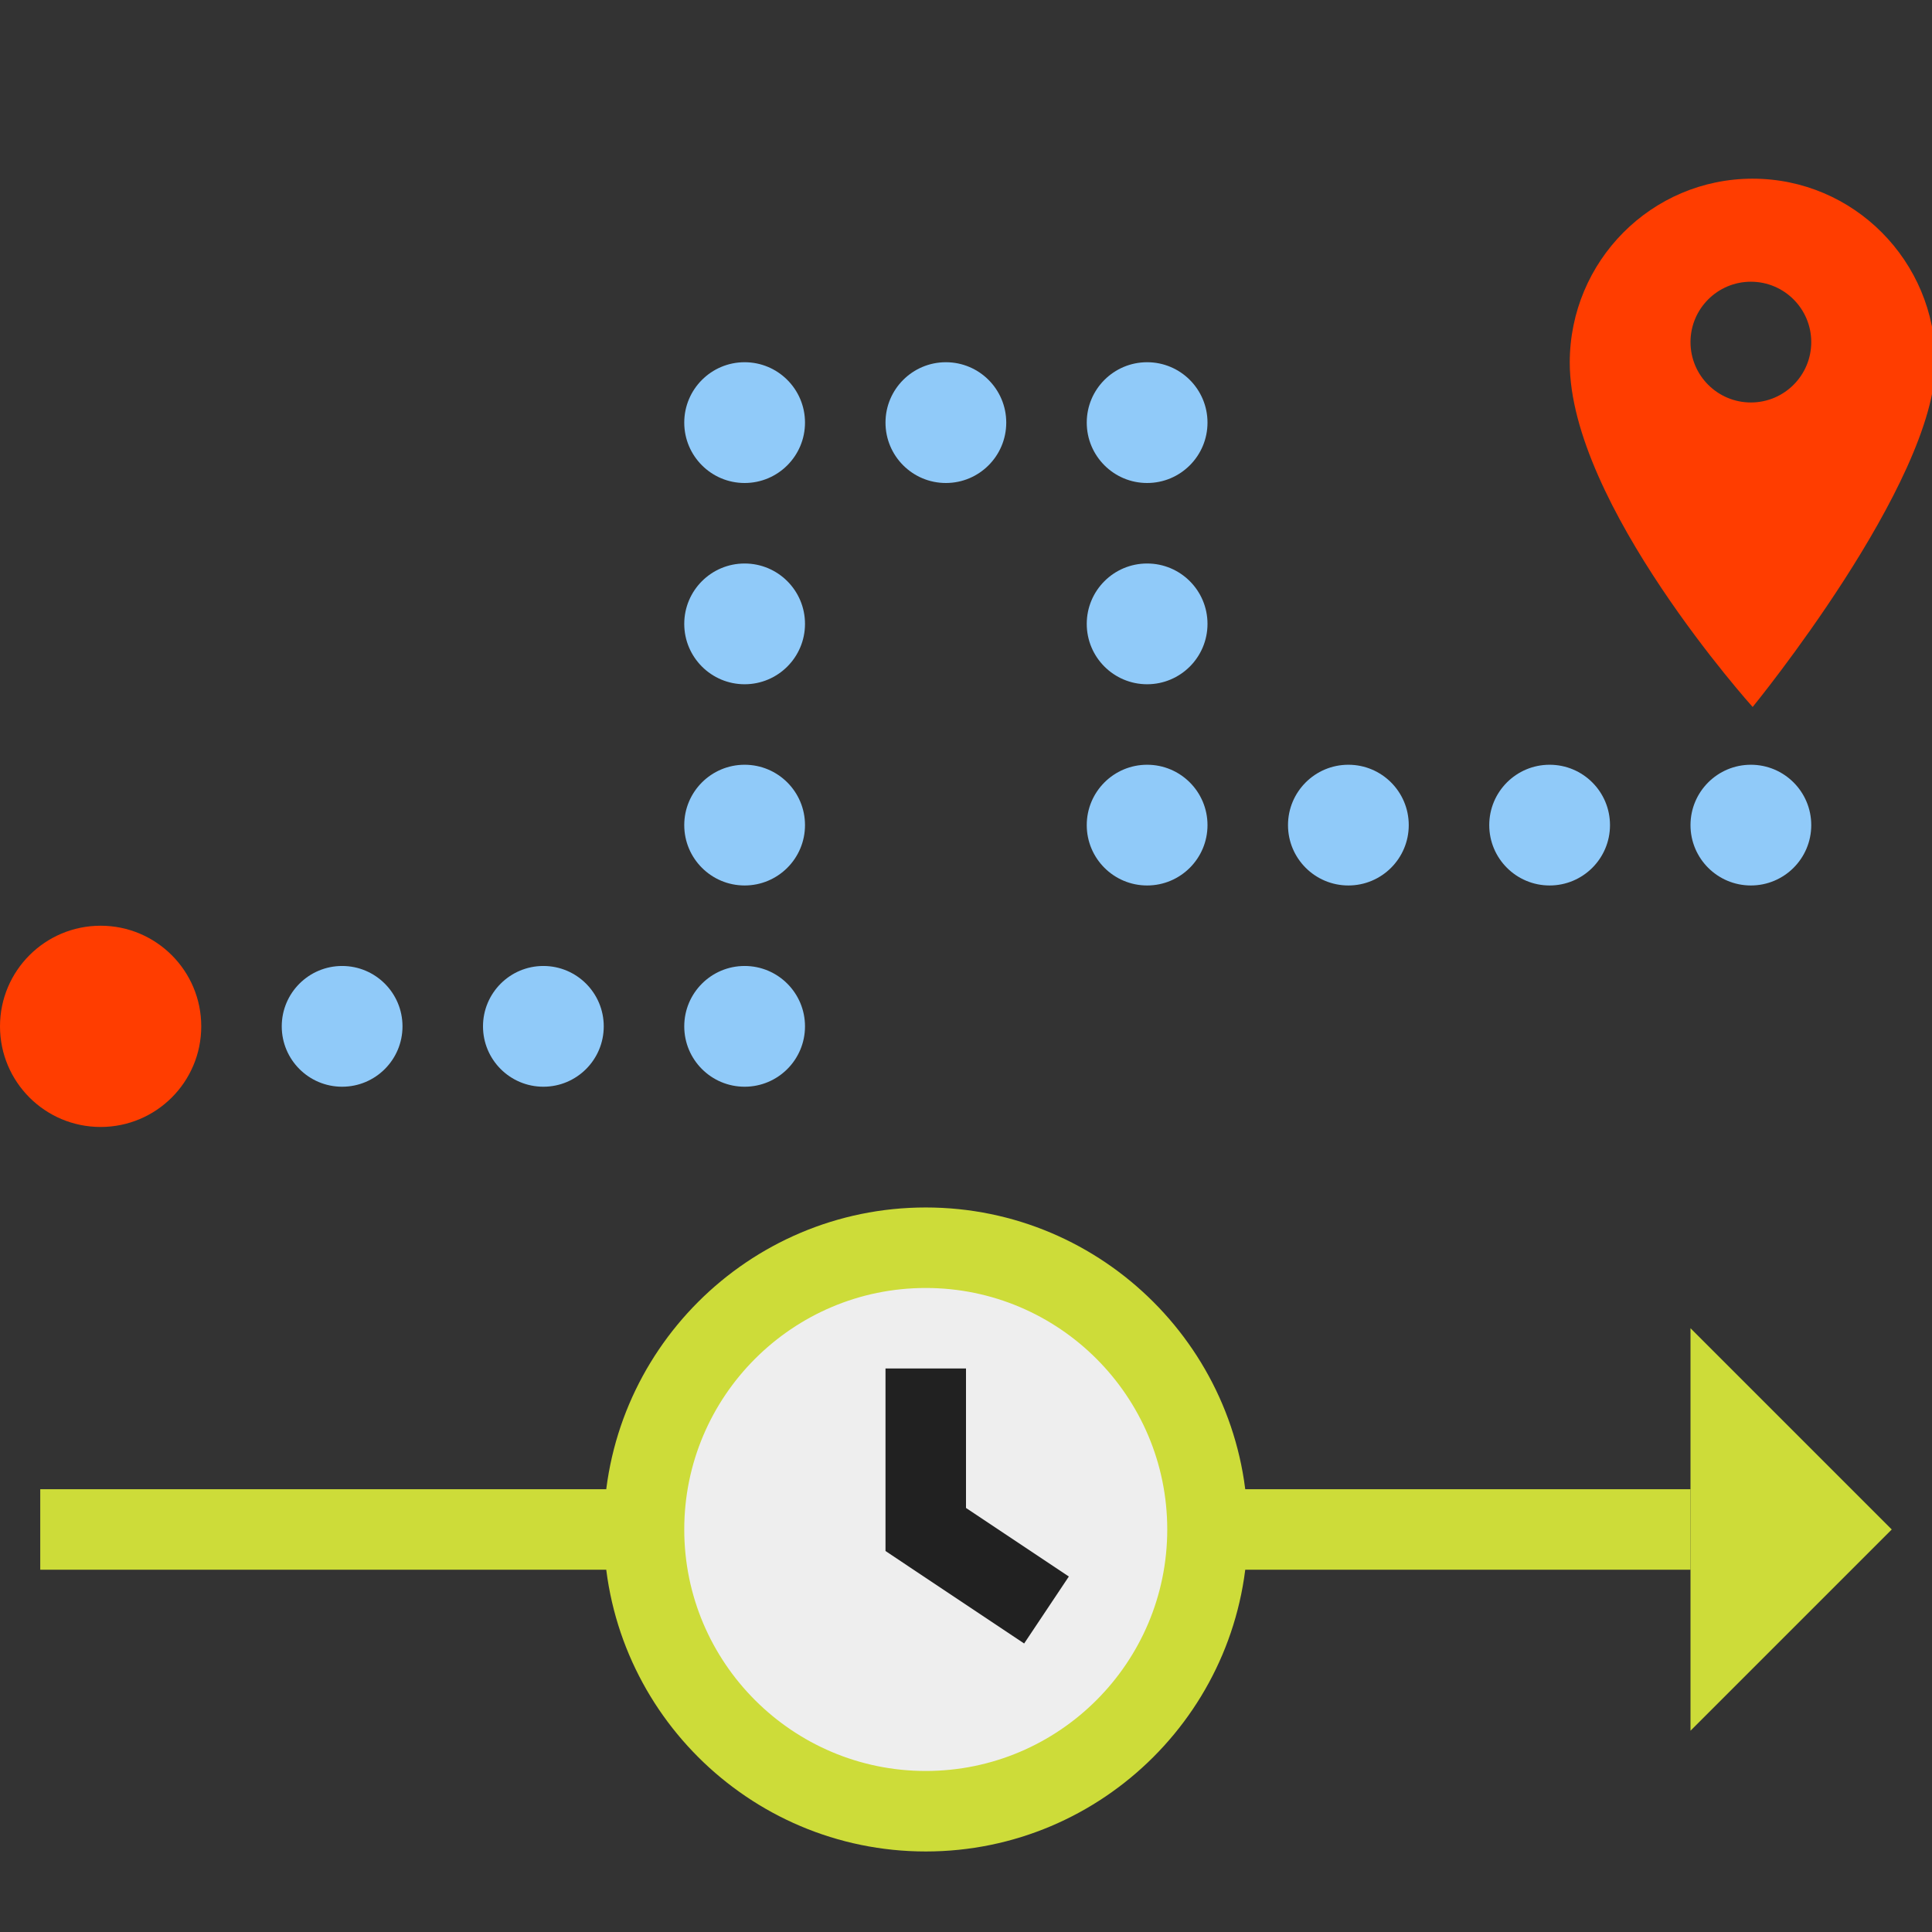 <svg width="72" height="72" viewBox="0 0 72 72" fill="none" xmlns="http://www.w3.org/2000/svg">
<rect x="0" y="0" width="72" height="72" fill="#333333" stroke="none"/>
<g clip-path="url(#clip0_1367_17808)">
<path d="M3.75 41.999C5.821 41.999 7.5 40.321 7.5 38.249C7.5 36.178 5.821 34.499 3.75 34.499C1.679 34.499 0 36.178 0 38.249C0 40.321 1.679 41.999 3.75 41.999Z" fill="#FF3D00"/>
<path d="M12.75 40.499C13.993 40.499 15 39.492 15 38.249C15 37.007 13.993 35.999 12.75 35.999C11.507 35.999 10.5 37.007 10.5 38.249C10.5 39.492 11.507 40.499 12.75 40.499Z" fill="#90CAF9"/>
<path d="M20.25 40.499C21.493 40.499 22.5 39.492 22.5 38.249C22.5 37.007 21.493 35.999 20.25 35.999C19.007 35.999 18 37.007 18 38.249C18 39.492 19.007 40.499 20.25 40.499Z" fill="#90CAF9"/>
<path d="M27.75 40.499C28.993 40.499 30 39.492 30 38.249C30 37.007 28.993 35.999 27.75 35.999C26.507 35.999 25.5 37.007 25.5 38.249C25.5 39.492 26.507 40.499 27.75 40.499Z" fill="#90CAF9"/>
<path d="M27.75 32.999C28.993 32.999 30 31.992 30 30.75C30 29.507 28.993 28.5 27.75 28.5C26.507 28.5 25.5 29.507 25.5 30.75C25.5 31.992 26.507 32.999 27.75 32.999Z" fill="#90CAF9"/>
<path d="M27.75 25.5C28.993 25.5 30 24.492 30 23.25C30 22.007 28.993 21 27.75 21C26.507 21 25.5 22.007 25.5 23.25C25.5 24.492 26.507 25.5 27.75 25.5Z" fill="#90CAF9"/>
<path d="M27.75 18C28.993 18 30 16.992 30 15.749C30 14.507 28.993 13.499 27.75 13.499C26.507 13.499 25.5 14.507 25.5 15.749C25.5 16.992 26.507 18 27.75 18Z" fill="#90CAF9"/>
<path d="M35.25 18C36.493 18 37.5 16.992 37.5 15.749C37.5 14.507 36.493 13.499 35.25 13.499C34.007 13.499 33 14.507 33 15.749C33 16.992 34.007 18 35.25 18Z" fill="#90CAF9"/>
<path d="M42.75 18C43.993 18 45 16.992 45 15.749C45 14.507 43.993 13.499 42.75 13.499C41.507 13.499 40.5 14.507 40.5 15.749C40.5 16.992 41.507 18 42.75 18Z" fill="#90CAF9"/>
<path d="M42.75 25.5C43.993 25.5 45 24.492 45 23.25C45 22.007 43.993 21 42.75 21C41.507 21 40.5 22.007 40.5 23.25C40.5 24.492 41.507 25.5 42.75 25.5Z" fill="#90CAF9"/>
<path d="M42.75 32.999C43.993 32.999 45 31.992 45 30.75C45 29.507 43.993 28.5 42.75 28.5C41.507 28.5 40.5 29.507 40.5 30.75C40.5 31.992 41.507 32.999 42.75 32.999Z" fill="#90CAF9"/>
<path d="M50.25 32.999C51.493 32.999 52.5 31.992 52.5 30.75C52.5 29.507 51.493 28.5 50.25 28.5C49.007 28.5 48 29.507 48 30.75C48 31.992 49.007 32.999 50.25 32.999Z" fill="#90CAF9"/>
<path d="M57.75 32.999C58.993 32.999 60 31.992 60 30.75C60 29.507 58.993 28.5 57.75 28.5C56.507 28.5 55.5 29.507 55.5 30.75C55.5 31.992 56.507 32.999 57.75 32.999Z" fill="#90CAF9"/>
<path d="M65.25 32.999C66.493 32.999 67.5 31.992 67.5 30.75C67.5 29.507 66.493 28.5 65.25 28.5C64.007 28.5 63 29.507 63 30.75C63 31.992 64.007 32.999 65.25 32.999Z" fill="#90CAF9"/>
<path d="M63 49.499L70.5 56.999L63 64.499V49.499Z" fill="#CDDC39"/>
<path d="M1.5 55.499H63V58.499H1.5V55.499Z" fill="#CDDC39"/>
<path d="M34.5 67.499C40.299 67.499 45 62.798 45 56.999C45 51.2 40.299 46.499 34.5 46.499C28.701 46.499 24 51.2 24 56.999C24 62.798 28.701 67.499 34.5 67.499Z" fill="#EEEEEE"/>
<path d="M34.5 68.999C27.884 68.999 22.5 63.616 22.5 56.999C22.5 50.383 27.884 44.999 34.5 44.999C41.117 44.999 46.5 50.383 46.5 56.999C46.5 63.616 41.117 68.999 34.5 68.999ZM34.5 47.999C29.537 47.999 25.5 52.036 25.5 56.999C25.5 61.963 29.537 65.999 34.5 65.999C39.464 65.999 43.5 61.963 43.5 56.999C43.5 52.036 39.464 47.999 34.5 47.999Z" fill="#CDDC39"/>
<path d="M34.5 50.999V56.999L39 59.999" fill="#EEEEEE"/>
<path d="M38.167 61.248L33 57.802V50.999H36V56.197L39.833 58.752L38.167 61.248Z" fill="#212121"/>
<path d="M65.316 6.659C61.551 6.659 58.5 9.728 58.5 13.513C58.5 18.775 65.316 26.347 65.316 26.347C65.316 26.347 72.13 18.017 72.13 13.513C72.13 9.728 69.078 6.659 65.316 6.659ZM65.25 14.999C64.008 14.999 63 13.991 63 12.749C63 11.507 64.008 10.499 65.25 10.499C66.492 10.499 67.5 11.507 67.5 12.749C67.5 13.991 66.492 14.999 65.25 14.999Z" fill="#FF3D00"/>
</g>
<defs>
<clipPath id="clip0_1367_17808">
<rect width="72" height="72" fill="white" transform="translate(0 -0)"/>
</clipPath>
</defs>
</svg>

